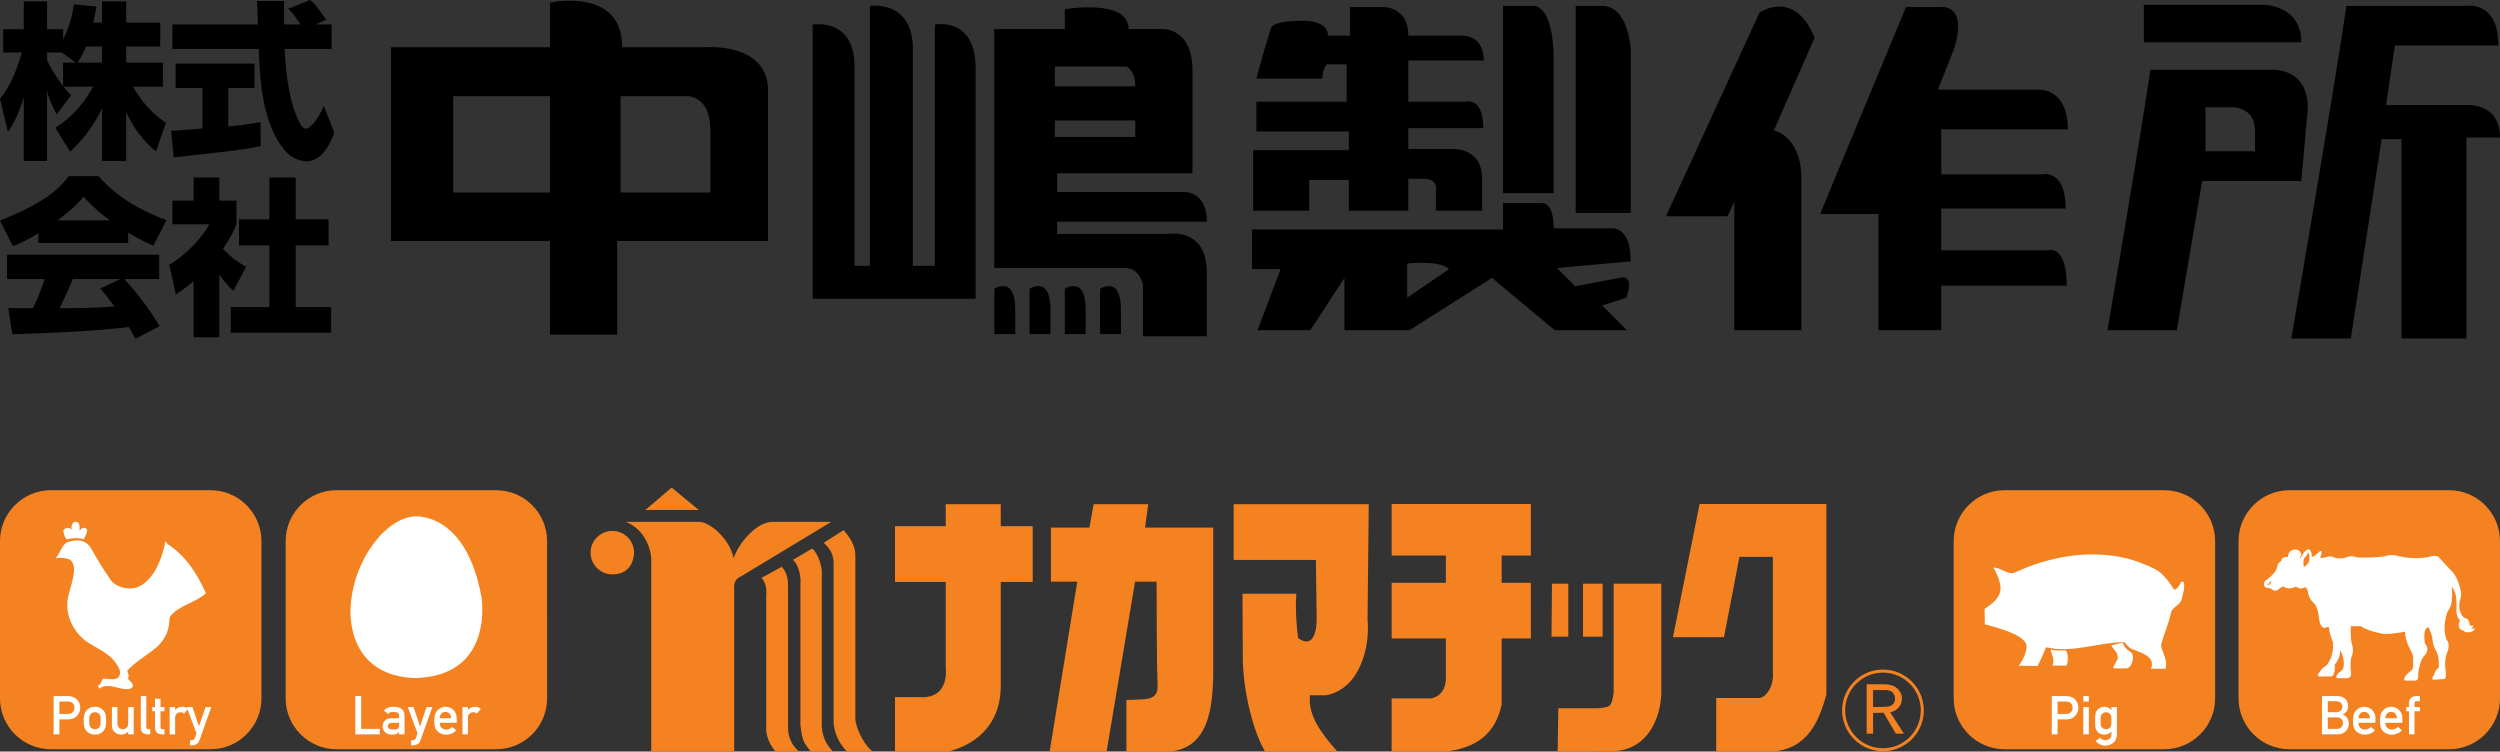 <?xml version="1.0" encoding="UTF-8"?>
<svg xmlns="http://www.w3.org/2000/svg" xmlns:xlink="http://www.w3.org/1999/xlink" version="1.1" id="レイヤー_1" x="0px" y="0px" width="300px" height="90.188px" viewBox="0 0 300 90.188" xml:space="preserve">
<rect x="0" y="0" width="300" height="90.188" fill="#333333" stroke="none"/>
<path d="M12.246,2.714v-2.55h2.895v2.55h4.088v2.872H15.14V7.51h4.413v2.894H15.97c1.477,2.611,3.096,3.766,3.947,4.331  l-1.195,3.422c-1.579-1.234-2.752-2.896-3.582-4.696v5.848h-2.895v-6.313c-0.912,1.963-2.227,3.724-3.825,5.201l-1.781-2.851  c2.327-1.501,3.541-3.201,4.533-4.942H7.63c0.445,0.568,0.627,0.748,0.912,1.015L6.8,13.726c-0.85-1.599-0.951-2.006-1.155-2.835  v8.418H2.854v-7.65c-0.688,2.329-1.436,3.483-1.902,4.17L0,11.841c1.194-1.499,1.74-2.672,2.632-5.547H0.384V3.501h2.47V0.164h2.792  v3.337h1.923v1.237c0.973-1.884,1.214-3.583,1.296-4.212l2.711,0.264c-0.081,0.508-0.181,1.012-0.385,1.924H12.246z M9.067,7.51  L7.408,6.294H5.646v0.894c0.386,0.93,1.094,2.042,1.923,3.137V7.51H9.067z M12.246,7.51V5.586h-1.923  c-0.404,0.972-0.83,1.66-1.012,1.924H12.246z"></path>
<path d="M20.526,15.708c0.122-0.021,3.401-0.243,3.766-0.283v-4.856h-3.218V7.632h9.472v2.936h-3.156v4.614  c2.266-0.243,3.176-0.404,3.864-0.526l0.041,2.875c-2.287,0.465-3.258,0.565-10.445,1.353L20.526,15.708z M37.873,2.936h1.923v2.933  H34.15c0.12,1.946,0.342,5.568,1.497,8.219c0.121,0.304,0.567,1.358,1.073,1.358c0.545,0,1.638-1.398,2.125-2.753l1.275,3.219  c-0.323,0.909-1.335,3.44-3.34,3.44c-0.931,0-1.903-0.526-2.448-1.134c-2.935-3.201-3.158-9.027-3.279-12.349H20.688V2.936h10.264  c-0.021-0.325-0.102-2.671-0.102-2.814h3.238v2.814h1.983c-0.525-0.769-0.93-1.376-1.477-1.881L37.206,0  c0.302,0.225,0.565,0.404,1.942,2.367L37.873,2.936z"></path>
<path d="M4.615,27.983c-1.599,0.969-2.329,1.273-3.078,1.556L0,26.463c4.939-1.945,7.044-3.644,8.238-5.325h3.602  c0.873,1.033,2.937,3.322,8.138,5.286l-1.579,3.057c-0.606-0.264-1.579-0.689-3.015-1.562v1.234H4.615V27.983z M16.253,40.651  c-0.202-0.383-0.426-0.809-0.81-1.417c-3.44,0.486-10.323,0.769-13.966,0.873l-0.486-3.14c0.102,0.021,2.673,0.021,2.956,0.021  c0.163-0.325,0.83-1.681,1.417-3.501H0.849v-2.915h18.257v2.915h-4.189c0.91,0.994,2.267,2.471,4.25,5.647L16.253,40.651z   M13.177,26.442c-1.762-1.313-2.632-2.286-3.158-2.854c-0.486,0.629-1.275,1.48-3.117,2.854H13.177z M14.431,33.488H8.744  c-0.73,1.702-0.973,2.228-1.599,3.501c2.388-0.021,4.574-0.021,6.599-0.222c-0.851-1.134-1.295-1.659-1.701-2.146L14.431,33.488z"></path>
<path d="M26.314,40.469h-3.076v-6.738c-0.832,0.708-1.56,1.215-2.146,1.62l-0.769-3.583c2.268-1.355,4.129-3.541,4.796-4.86h-4.433  v-2.833h2.552v-2.772h3.076v2.772h2.065v2.833c-0.304,0.751-0.627,1.499-1.618,2.936c1.112,1.216,2.044,1.763,2.771,2.167  l-1.518,2.894c-0.426-0.407-0.971-0.909-1.701-1.942V40.469z M32.326,21.303h3.158v5.021h3.946v3.115h-3.946v7.407h4.25v3.076  H27.691v-3.076h4.635v-7.407h-3.643v-3.115h3.643V21.303z"></path>
<path d="M84.771,5.668H74.663c0-7.267-8.655-5.353-8.655-5.353v5.353H46.917v23.254h19.091v11.23h8.059v-11.23h18.101V10.887  C92.168,5.073,84.771,5.668,84.771,5.668 M66.008,23.108H54.381V11.546h11.627V23.108z M85.232,23.108H74.464V11.546h7.53  c0,0,3.238-0.529,3.238,4.097V23.108z"></path>
<path d="M97.519,35.858V2.958c0,0,5.021-0.924,5.021,5.024v23.914h1.849V0.714c0,0,5.153-0.793,5.153,5.152v26.029h2.643V2.958  c0,0,4.889-1.055,4.889,5.285v27.616H97.519z"></path>
<path d="M140.194,28.062h-13.342v-1.453h17.967c0-3.963-3.038-3.568-3.038-3.568h-14.929v-2.246h16.25V8.507  c0-5.416-3.831-5.021-3.831-5.021h-3.832c0-3.699-7.664-2.377-7.664-2.377v2.377h-8.456V32.16h15.723  c1.717,0,2.114,1.981,2.114,1.981v6.209h7.662v-7.666C144.819,27.269,140.194,28.062,140.194,28.062 M126.587,7.981h8.587  c0,0,1.057,0.395,1.057,2.376h-9.644V7.981z M126.587,14.452h9.644v1.982h-9.644V14.452z"></path>
<path d="M132.003,40.086v-5.419c0,0,2.51-1.714,2.51,2.51v2.909H132.003z"></path>
<path d="M127.776,40.086v-5.419c0,0,2.511-1.714,2.511,2.51v2.909H127.776z"></path>
<path d="M123.548,40.086v-5.419c0,0,2.51-1.714,2.51,2.51v2.909H123.548z"></path>
<path d="M119.32,40.086v-5.419c0,0,2.511-1.714,2.511,2.51v2.909H119.32z"></path>
<path d="M150.766,9.434c0,0,0.528-2.115,1.717-5.948c0,0-0.132-0.988,3.634-0.988c0,0,3.237-0.201,3.237,1.781h2.643V0.845h4.095  c0,0,2.907,0,2.907,3.434h6.077c0,0,2.973-0.396,2.973,2.973h-9.05v4.954h6.871c0,0,2.114-0.66,2.114,3.173h-8.984v2.511h5.286  c0,0,3.566-0.265,3.566,3.568v3.829h-5.548v-2.38c0,0,0.395-1.449-1.455-1.449h-1.85v3.829h-7.135v-3.699h-4.757v3.699h-6.738  v-7.267h11.495v-2.246h-11.098v-3.568h10.833V7.717h-2.378c0,0-0.529,0.526-0.529,1.717H150.766z"></path>
<path d="M180.361,0.714h3.435c0,0,2.643-0.659,2.643,6.605v15.856h-6.077V0.714z"></path>
<path d="M189.081,0.714v24.838h6.606V5.866c0,0-0.265-5.152-3.435-5.152H189.081z"></path>
<path d="M194.367,33.348l-5.351,0.991l-2.18-2.179l8.852-0.794c0-4.361-2.378-3.963-2.378-3.963h-6.87  c0-3.438-1.585-3.039-1.585-3.039h-4.492v3.17h-30.125v4.756h3.434l-2.773,7.334h6.342l4.095-6.276v6.276h7.796l9.91-6.276  l7.53,6.276h8.654l-2.972-2.972l2.906-0.927C196.216,32.685,194.367,33.348,194.367,33.348 M168.866,35.725V31.63  c0,0,3.896-0.465,5.02,0.66L168.866,35.725z"></path>
<path d="M199.915,25.95l11.23-24.446c0,0,4.228-2.906,6.606,3.04l-4.887,11.1c0,0,3.302,0.66,3.302,5.814v18.166h-8.058V24.233  l-0.793,1.717H199.915z"></path>
<path d="M218.413,25.683l10.307-24.838h4.228c0,0,3.17-0.395,1.585,4.887l-1.982,5.024h12.023c0,0,3.567-0.267,3.567,4.753h-15.194  v5.419h12.022c0,0,2.907-0.793,2.907,4.094h-14.93v5.021h12.683c0,0,2.378-0.924,2.378,4.228h-15.062v5.352h-7.532V25.683H218.413z"></path>
<path d="M257.257,5.073V0.581h14.402c0,0,4.493,0,4.493,4.492H257.257z"></path>
<path d="M272.318,8.376h-14.27c-1.453,9.778-5.152,31.248-5.152,31.248h8.323l3.04-17.905h11.892l0.793-8.717  C276.944,7.848,272.318,8.376,272.318,8.376 M270.601,18.154h-5.945v-5.285h3.302c0,0,2.643,0,2.643,2.775V18.154z"></path>
<path d="M274.961,40.615c0,0,5.153-29.858,6.606-39.901h14.27c0,0,3.964-0.793,3.964,4.754h-12.419l-1.058,7.137h9.778  c0,0,3.897-0.265,3.897,3.896h-4.03v24.114h-7.796V16.698h-2.378l-3.699,23.917H274.961z"></path>
<path fill="#F58220" d="M31.373,83.809c0,3.355-2.745,6.1-6.101,6.1H6.1c-3.355,0-6.101-2.745-6.101-6.1V64.925  c0-3.354,2.746-6.1,6.101-6.1h19.172c3.355,0,6.101,2.746,6.101,6.1V83.809z"></path>
<path fill="#F58220" d="M65.652,83.809c0,3.355-2.746,6.1-6.101,6.1H40.378c-3.355,0-6.101-2.745-6.101-6.1V64.925  c0-3.354,2.746-6.1,6.101-6.1h19.173c3.355,0,6.101,2.746,6.101,6.1V83.809z"></path>
<path fill="#F58220" d="M300,83.809c0,3.355-2.745,6.1-6.1,6.1h-19.174c-3.355,0-6.101-2.745-6.101-6.1V64.925  c0-3.354,2.746-6.1,6.101-6.1h19.174c3.355,0,6.1,2.746,6.1,6.1V83.809z"></path>
<path fill="#F58220" d="M265.817,83.809c0,3.355-2.745,6.1-6.101,6.1h-19.173c-3.355,0-6.101-2.745-6.101-6.1V64.925  c0-3.354,2.745-6.1,6.101-6.1h19.173c3.355,0,6.101,2.746,6.101,6.1V83.809z"></path>
<path fill="#F58220" d="M107.4,83.656h2.959c3.689,0.234,3.128-3.546,3.128-3.546V69.833H107.4v-6.69h6.087v-2.64h6.604v2.64h3.834  v6.69h-3.834v12.423c0.023,6.044-4.938,7.734-6.801,8.008H107.4V83.656z"></path>
<path fill="#F58220" d="M138.881,80.565c-0.059,1.523-0.09-10.765-0.09-10.765h-2.583l-3.417,20.387h-6.832l3.314-20.387h-3.162  v-6.487h4.623l0.5-2.812h6.553l-0.383,2.812h8.186v17.854c-0.121,2.724-0.138,8.651-5.295,9.021h-5.126v-6.19l1.671-0.062  C139.522,83.896,138.812,82.485,138.881,80.565"></path>
<path fill="#F58220" d="M164.105,74.347c0.325,3.24-0.905,8.342-5.001,9.088h-1.919c-0.21,2.403,1.23,4.415,3.353,6.814h-8.691  c-1.769-2.974-2.75-8.322-2.712-11.503l-0.038-7.498h6.465c0,0-0.22,1.828,0.204,5.318c2.426,1.719,2.232-2.526,2.232-2.526  l-0.089-6.851h-9.87v-6.686h16.212L164.105,74.347z"></path>
<path fill="#F58220" d="M183.705,76.614h-3.507v7.949c-0.771,3.442-2.893,5.254-7.172,5.687h-6.028v-6.44h4.551  c0.296,0.081,1.966-0.36,1.953-2.406v-4.789h-6.504v-6.676h6.504v-3.277h-6.504v-6.184h16.708v6.184h-3.507v3.277h3.507V76.614z"></path>
<path fill="#F58220" d="M212.496,90.195l-6.549,0.055v-6.488h5.014c0.94,0.093,1.946-1.469,1.781-3.09V66.824h-4.012l-1.85,9.642  h-6.126l3.198-15.986h15.217v22.853C218.34,86.294,217.047,89.969,212.496,90.195"></path>
<polygon fill="#F58220" points="186.237,70.042 188.197,70.042 188.197,76.404 186.179,76.404 "></polygon>
<rect x="189.963" y="70.042" fill="#F58220" width="2.353" height="6.362"></rect>
<path fill="#F58220" d="M186.916,90.25l0.08-5.259h4.708c1.53-0.127,1.682-0.127,1.939-1.903V70.042h5.712v13.344  c-0.254,4.011-2.479,6.584-5.516,6.734L186.916,90.25z"></path>
<path fill="#F58220" d="M225.956,90.146c-2.701,0-4.9-2.196-4.9-4.902c0-2.699,2.2-4.897,4.9-4.897c2.705,0,4.903,2.198,4.903,4.897  C230.858,87.95,228.66,90.146,225.956,90.146 M225.956,80.714c-2.499,0-4.537,2.034-4.537,4.53c0,2.505,2.038,4.542,4.537,4.542  c2.506,0,4.539-2.038,4.539-4.542C230.494,82.748,228.461,80.714,225.956,80.714"></path>
<path fill="#F58220" d="M227.501,88.042l-1.471-2.514l-1.261,0.021v2.493h-0.767v-5.933h2.013c0.716,0,1.259,0.151,1.62,0.473  c0.396,0.338,0.594,0.772,0.594,1.282c0,0.478-0.184,0.853-0.494,1.147c-0.25,0.232-0.537,0.399-0.911,0.467l1.647,2.563H227.501z   M227.024,83.007c-0.195-0.133-0.468-0.2-0.817-0.2h-1.438v2.039l1.351-0.022c0.474-0.005,0.812-0.091,1.027-0.302  c0.166-0.175,0.253-0.394,0.253-0.658C227.4,83.504,227.265,83.224,227.024,83.007"></path>
<polygon fill="#F58220" points="77.448,61.191 80.597,58.508 83.842,61.191 "></polygon>
<path fill="#F58220" d="M88.101,90.264h-9.954V67.618c0.128-1.775-0.875-4.146-3.042-4.993h8.933  c1.296,0.136,3.587,2.155,3.987,4.36c0.744-2.041,2.763-4.224,4.517-4.36h7.207l-10.783,6.514c-0.551,0.26-0.963,0.542-0.864,1.698  V90.264z"></path>
<path fill="#F58220" d="M100.034,67.738c0.055-1.451-0.709-2.129-1.185-2.608l2.377-1.51c0.703,0.8,1.416,1.767,1.416,3.05v19.793  c0.269,1.404,1.185,3.086,2.164,3.8h-3.111c-0.662-0.714-1.543-1.836-1.661-3.554V67.738z"></path>
<path fill="#F58220" d="M100.034,90.264h-2.673c-0.885-1.146-1.065-1.173-1.31-3.294V70.067c0.066-0.53-0.047-2.089-0.889-2.889  l2.264-1.335c0.372,0.108,1.315,1.661,1.184,3.322v18.019C98.704,88.369,99.084,89.316,100.034,90.264"></path>
<path fill="#F58220" d="M91.948,87.692V71.615c0.069-0.864,0.025-1.548-0.559-2.278l2.427-1.33c0.764,0.918,0.764,1.729,0.747,2.749  v16.666c0.018,1.051,0.493,2.128,1.423,2.843h-2.829C92.445,89.549,92.011,88.493,91.948,87.692"></path>
<path fill="#F58220" d="M73.479,68.925c2.422,0,2.608-2.14,2.608-2.607c0-1.44-1.171-2.607-2.608-2.607  c-1.44,0-2.608,1.167-2.608,2.607S72.039,68.925,73.479,68.925"></path>
<path fill="#FFFFFF" d="M8.75,69.403c-0.241,1.22-0.679,2.037-0.679,3.243c0,1.579,0.896,3.457,2.601,4.526  c1.618,1.01,2.775,1.364,3.629,3.072c0.171,0.342,0.171,1.024-0.34,1.195c-0.513,0.17-1.025,0-1.537,0  c-0.343,0.17-0.172,0.684-0.684,0.854l0.171,0.341c1.194-0.854,2.56,0.341,3.753,0c0.684-0.341,0-0.854-0.341-1.195  c0.341-0.342-0.168-0.853,0-1.025c2.005-2.005,3.647-2.26,4.61-4.267c0.513-1.068,0.299-1.964,0.513-2.221  c1.091-1.31,2.9-1.537,4.268-2.731c-1.023-2.22-2.219-4.267-4.44-5.803c-0.169,0-0.425-0.471-0.425-0.471  c-0.341,2.05-1.452,4.909-3.5,5.593c-1.193,0.339-2.731-0.172-3.244-1.195c-0.854-1.198-1.536-2.391-2.218-3.587  c-0.683-1.024-1.707-1.024-2.733-0.681c-0.681,0.17-0.981,1.45-1.494,1.963c0.727-0.172,1.194-0.043,1.708,0.126  C9.049,67.653,8.923,68.549,8.75,69.403"></path>
<path fill="#FFFFFF" d="M10.032,64.708c-0.639-0.214-1.579-0.127-1.878,0c-0.299,0.129-0.47-0.598-0.554-0.897  c-0.087-0.297,0.598-0.767,0.98-0.211c0,0-0.126-1.026,0.557-0.983c0.592,0.038,0.382,1.111,0.382,1.111s0.3-0.557,0.77-0.344  C10.759,63.6,10.032,64.708,10.032,64.708"></path>
<path fill="#FFFFFF" d="M6.433,83.526h1.666c0.099,0,0.194,0.004,0.284,0.013c0.09,0.008,0.181,0.028,0.271,0.058  c0.078,0.021,0.156,0.053,0.235,0.094s0.161,0.093,0.243,0.158c0.138,0.107,0.255,0.255,0.351,0.442  c0.097,0.188,0.146,0.406,0.146,0.655c0,0.03-0.001,0.062-0.003,0.094c-0.002,0.032-0.005,0.063-0.009,0.094  c-0.043,0.301-0.185,0.575-0.426,0.823c-0.241,0.248-0.575,0.371-1,0.371H7.13v1.795H6.433V83.526z M7.13,85.67h1.033  c0.245,0,0.431-0.072,0.559-0.217c0.127-0.144,0.197-0.302,0.21-0.475v-0.025v-0.026c0-0.155-0.028-0.282-0.084-0.381  c-0.056-0.099-0.127-0.177-0.213-0.233c-0.013-0.008-0.028-0.017-0.042-0.025c-0.015-0.009-0.029-0.017-0.042-0.026  c-0.06-0.03-0.124-0.051-0.19-0.062c-0.066-0.011-0.141-0.016-0.222-0.016H7.13V85.67z"></path>
<path fill="#FFFFFF" d="M10.123,85.706c0.053-0.17,0.141-0.324,0.261-0.461l0.013-0.013c0.009-0.009,0.017-0.017,0.023-0.026  c0.006-0.008,0.014-0.017,0.022-0.025c0.094-0.091,0.218-0.175,0.372-0.252c0.153-0.078,0.345-0.116,0.578-0.116  s0.425,0.039,0.578,0.116c0.153,0.077,0.276,0.161,0.371,0.252c0.008,0.008,0.016,0.017,0.023,0.025  c0.006,0.009,0.014,0.017,0.022,0.026c0.004,0.004,0.008,0.008,0.013,0.013c0.12,0.138,0.208,0.292,0.261,0.461  s0.081,0.429,0.081,0.778s-0.027,0.609-0.081,0.781c-0.054,0.172-0.141,0.328-0.261,0.465c-0.005,0.004-0.009,0.008-0.013,0.013  c-0.009,0.009-0.016,0.017-0.022,0.025c-0.007,0.009-0.015,0.018-0.023,0.026c-0.095,0.09-0.218,0.173-0.371,0.249  c-0.153,0.075-0.345,0.113-0.578,0.113s-0.425-0.038-0.578-0.113c-0.153-0.076-0.277-0.158-0.372-0.249  c-0.009-0.009-0.016-0.018-0.022-0.026c-0.006-0.008-0.014-0.017-0.023-0.025c-0.004-0.004-0.008-0.009-0.013-0.013  c-0.12-0.138-0.208-0.293-0.261-0.465c-0.054-0.172-0.081-0.433-0.081-0.781S10.068,85.875,10.123,85.706 M12.056,86.028  c-0.017-0.097-0.049-0.184-0.097-0.261c-0.004-0.009-0.01-0.019-0.016-0.029s-0.014-0.021-0.022-0.029  c-0.047-0.069-0.12-0.125-0.216-0.171c-0.097-0.045-0.202-0.068-0.313-0.068s-0.216,0.023-0.313,0.068  c-0.097,0.046-0.169,0.102-0.217,0.171c-0.008,0.009-0.016,0.019-0.022,0.029c-0.007,0.011-0.011,0.021-0.016,0.029  c-0.047,0.078-0.08,0.165-0.097,0.261c-0.018,0.097-0.026,0.249-0.026,0.455c0,0.211,0.008,0.365,0.026,0.461  c0.017,0.097,0.049,0.185,0.097,0.262c0.005,0.008,0.009,0.018,0.016,0.029c0.006,0.011,0.014,0.021,0.022,0.029  c0.047,0.068,0.12,0.126,0.217,0.171c0.097,0.045,0.201,0.068,0.313,0.068s0.216-0.022,0.313-0.068  c0.096-0.045,0.169-0.103,0.216-0.171c0.009-0.008,0.016-0.018,0.022-0.029s0.012-0.021,0.016-0.029  c0.047-0.078,0.08-0.165,0.097-0.262c0.018-0.097,0.026-0.248,0.026-0.455C12.082,86.279,12.073,86.125,12.056,86.028"></path>
<path fill="#FFFFFF" d="M13.431,84.85h0.659v1.95c0,0.224,0.062,0.397,0.187,0.52c0.125,0.123,0.28,0.184,0.465,0.184  s0.339-0.061,0.462-0.184c0.123-0.123,0.184-0.296,0.184-0.52v-1.95h0.659v3.273h-0.659v-0.348h-0.013  c-0.104,0.129-0.227,0.225-0.372,0.288c-0.144,0.062-0.302,0.093-0.474,0.093c-0.026,0-0.052-0.001-0.078-0.003  c-0.026-0.002-0.052-0.005-0.078-0.009c-0.237-0.03-0.453-0.14-0.649-0.33c-0.196-0.189-0.294-0.452-0.294-0.788V84.85z"></path>
<path fill="#FFFFFF" d="M16.898,83.526h0.658v3.751c0,0.073,0.021,0.129,0.061,0.168c0.041,0.039,0.102,0.057,0.185,0.057h0.226  v0.621h-0.291c-0.237,0-0.436-0.059-0.597-0.178c-0.162-0.118-0.242-0.324-0.242-0.617V83.526z"></path>
<path fill="#FFFFFF" d="M18.602,83.855h0.659v0.995h0.477v0.504h-0.477v1.904c0,0.09,0.018,0.154,0.054,0.19  c0.037,0.037,0.096,0.055,0.178,0.055h0.245v0.62h-0.342c-0.228,0-0.417-0.07-0.568-0.21c-0.151-0.14-0.227-0.339-0.227-0.597  v-1.963h-0.329V84.85h0.329V83.855z"></path>
<path fill="#FFFFFF" d="M20.358,84.85h0.659v0.349h0.013c0.103-0.129,0.228-0.226,0.375-0.291s0.306-0.097,0.478-0.097  c0.133,0,0.256,0.022,0.368,0.068c0.112,0.045,0.217,0.106,0.317,0.184l-0.479,0.568c-0.034-0.026-0.066-0.048-0.097-0.068  c-0.03-0.019-0.061-0.035-0.09-0.048c-0.039-0.013-0.077-0.023-0.116-0.033c-0.039-0.008-0.083-0.013-0.129-0.013  c-0.16,0-0.305,0.054-0.439,0.162c-0.133,0.108-0.2,0.282-0.2,0.523v1.969h-0.659V84.85z"></path>
<path fill="#FFFFFF" d="M22.399,84.85h0.697l0.775,2.292h0.013l0.775-2.292h0.698l-1.408,3.951c-0.09,0.25-0.216,0.418-0.378,0.507  c-0.161,0.088-0.343,0.133-0.545,0.133h-0.22v-0.614h0.194c0.086-0.004,0.166-0.029,0.239-0.074s0.125-0.117,0.155-0.216  l0.181-0.542L22.399,84.85z"></path>
<path fill="#FFFFFF" d="M255.697,77.82c1.062,0.456,3.032,0.909,2.426,2.427h1.705c0.457-0.911-0.606-2.427-0.492-2.882  c0.342-1.375,0.873-2.352,1.214-3.944c0.101-0.469,0.91-0.759,1.213-1.366c0.152-0.757,0.455-1.363,0.303-2.124  c0-0.152-0.303-0.152-0.303-0.152c-0.15,0.455-0.736,1.202-0.91,0.912c-0.341-0.57-1.214-1.783-1.972-2.237  c-1.077-0.646-2.882-1.251-3.488-1.405c-4.62-1.154-9.402-0.302-13.651,1.669c-0.758,0.304-1.618-0.606-2.528-0.606  c0.456,0.758,0.858,1.72,0.858,2.629c-0.15,1.061-0.934,1.668-1.921,2.325l0.026,1.847c1.669,0.455,4.374,1.161,4.93,2.298  c0.302,0.622-0.329,2.024-0.859,2.68l2.276,0.028c0,0,0.707-1.494,1.009-2.252c3.187,0.758,6.218-0.606,9.405-0.606  C254.938,77.062,255.393,77.668,255.697,77.82"></path>
<path fill="#FFFFFF" d="M253.355,77.433c0.303,0.604,0.911,0.909,0.758,1.666c-0.152,0.305-0.446,0.664-0.522,1.101  c0,0,1.603,0.021,1.669,0c0.526-0.15,0.964-1.394,0.523-1.857c-0.201-0.21-0.844-0.476-1.063-1.216L253.355,77.433z"></path>
<path fill="#FFFFFF" d="M246.748,79.876h1.233c0.225-0.399,0.225-1.535-0.096-1.839c0,0-1.254,0.093-1.82-0.097  c0.152,0.608,0.53,1.328,0.228,1.936H246.748z"></path>
<path fill="#FFFFFF" d="M49.877,61.974c0,0,6.046-0.511,7.893,9.633c0,0,1.587,9.173-7.431,9.736c0,0-7.48,0.718-8.251-7.071  c0,0-0.613-5.174,3.383-9.836C45.471,64.435,47.521,61.974,49.877,61.974"></path>
<path fill="#FFFFFF" d="M296.955,75.365c-0.341,0.17-0.427,0-0.427,0c0.409-0.188,0.256-0.292,0.256-0.292  c-0.375,0.078-0.436-0.075-0.436-0.075c0-0.846-0.589-0.828-0.589-0.828c-0.854-0.616-0.615-1.914-0.615-1.914  c0.223-0.717,0.189-1.076,0.189-1.076c-0.307-2.066-1.263-2.785-1.263-2.785c-0.317-0.315-1.42-1.537-1.42-1.537  c-0.341-0.34-1.314,0-1.314,0c-1.675,0.324-3.417-0.104-3.417-0.104c-1.008-0.323-1.759,0-1.759,0  c-1.367,0.223-3.297,0.139-3.297,0.139c-0.734-0.325-1.349,0-1.349,0c-0.835,0.274-1.418,0-1.418,0c-0.479-0.274-1.076,0-1.076,0  c-0.461,0.118-0.616,0-0.616,0c0.171-0.309,0.173-0.427,0.173-0.427c0.118-0.598-0.257-0.257-0.257-0.257  c-0.113,0.111-0.462,0.375-0.462,0.375c-0.229,0.231-0.442,0.24-0.442,0.24c0-0.853-0.343-0.904-0.343-0.904  c-0.479-0.121-1.109,1.228-1.109,1.228c0-0.187,0.188-0.647,0.188-0.647c-0.172-0.581-0.701-0.565-0.701-0.565  c-0.921,0-0.888,0.889-0.888,0.889c-0.939,0-0.786,0.496-0.786,0.496c-0.546,0.221-0.546,0.87-0.546,0.87  c-0.222,0.648-1.212,1.367-1.212,1.367c-0.358,0.154-0.341,0.546-0.341,0.546c-0.086,0.513,0.801,0.496,0.801,0.496  c0.513,0.513,0.906,0.154,0.906,0.154c0.386-0.384,0.632-0.375,0.632-0.375c0.751,0.511,1.503,0,1.503,0  c0.375,0.375,0.872,0.188,0.872,0.188c0.376-0.309,0.529,0.307,0.529,0.307c0.102,1.042,0.769,1.521,0.769,1.521  c0.496,0.497,0.58,1.707,0.58,1.707c0.136,1.504,0.837,1.213,0.837,1.213c0.18-0.18,0.376,0,0.376,0  c0,0.614,0.479,1.793,0.479,1.793c0.118,2-0.906,2.835-0.906,2.835c-0.376,0.172-0.683,0.684-0.683,0.684  c-0.461,0.461-0.086,0.546-0.086,0.546h1.366c0.667,0,0.514-1.433,0.514-1.433c0.666-0.667,0.666-1.709,0.666-1.709  c0.631,1.092,0.375,2.102,0.375,2.102c-0.161,0.434-0.495,0.529-0.495,0.529c-0.563,0.563-0.291,0.718-0.291,0.718h1.196  c0.599-0.086,0.512-0.513,0.512-0.513c-0.154-1.094,0.017-1.946,0.017-1.946c0.411-0.907,0.086-1.573,0.086-1.573  c-0.222-0.938-0.136-2.203-0.136-2.203h1.21c0.873,0.614,2.649,0.906,2.649,0.906c0.955,0.101,2.646-0.257,2.646-0.257  c0,1.179,0.771,2.409,0.771,2.409c0.236,0.427,0.203,0.802,0.203,0.802v0.974c0,0.41-0.409,0.615-0.409,0.615  c-0.188,0.188-0.512,0.513-0.512,0.513c-0.342,0.582,0,0.564,0,0.564h1.161c0.513,0,0.358-0.872,0.358-0.872  c0.291-1.895,0.82-2.186,0.82-2.186c0.648-0.803,0-1.4,0-1.4c-0.171-0.991,0-1.504,0-1.504c0.325-0.768,0.513-0.255,0.513-0.255  c0.092,0.093,0.341,0.939,0.341,0.939c0.119,1.264,0.461,1.657,0.461,1.657c0.444,0.666,0.341,2.066,0.341,2.066  c-0.477,0.307-0.563,0.905-0.563,0.905c-0.334,0.334-0.154,0.546-0.154,0.546c0.136,0,1.348-0.084,1.348-0.084  c0.394,0,0.153-1.366,0.153-1.366c-0.066-1.195,0.19-1.708,0.19-1.708c0.494-1.144,0-1.588,0-1.588  c-0.361-0.786-0.274-1.828-0.274-1.828c0.188-1.504,0.459-1.759,0.459-1.759c0.292-0.444,0.361-0.804,0.361-0.804  c0.205-1.604,0-2.083,0-2.083c0.214,0.213,0.393,0.649,0.393,0.649c0.307,0.633,0.205,2.238,0.205,2.238  c0,0.887,0.443,1.196,0.443,1.196c-0.546,1.195,0.479,1.262,0.479,1.262c0,0.173,0.36,0.189,0.36,0.189  C297.023,75.878,296.955,75.365,296.955,75.365 M272.352,70.13c0,0-0.25,0.163-0.25-0.042c0,0,0.19-0.018,0.36-0.358  C272.461,69.729,272.675,69.805,272.352,70.13 M277.072,67.422c0,0-0.255,0.462-0.622,0.624c0,0-0.094-0.674,0.024-1.034  c0,0,0.393-0.339,0.497-0.716C276.971,66.295,277.263,66.585,277.072,67.422"></path>
<polygon fill="#FFFFFF" points="42.641,83.526 43.338,83.526 43.338,87.465 45.579,87.465 45.579,88.124 42.641,88.124 "></polygon>
<path fill="#FFFFFF" d="M47.89,87.833h-0.013c-0.069,0.112-0.165,0.194-0.288,0.246c-0.123,0.051-0.296,0.077-0.52,0.077  c-0.366,0-0.65-0.095-0.852-0.284s-0.304-0.426-0.304-0.71c0-0.262,0.09-0.49,0.268-0.681c0.179-0.192,0.444-0.287,0.797-0.287  h0.911v-0.343c0-0.154-0.053-0.264-0.158-0.326c-0.105-0.063-0.276-0.094-0.513-0.094c-0.172,0-0.304,0.018-0.394,0.055  s-0.166,0.103-0.226,0.197l-0.517-0.394c0.125-0.176,0.279-0.3,0.461-0.371c0.183-0.071,0.397-0.106,0.643-0.106  c0.404,0,0.733,0.078,0.984,0.235c0.252,0.157,0.377,0.438,0.377,0.843v2.234H47.89V87.833z M47.89,86.735h-0.788  c-0.193,0-0.336,0.035-0.429,0.106c-0.093,0.071-0.139,0.167-0.139,0.288c0,0.107,0.047,0.203,0.143,0.287  c0.094,0.084,0.253,0.126,0.477,0.126c0.275,0,0.467-0.031,0.575-0.094s0.162-0.221,0.162-0.475V86.735z"></path>
<path fill="#FFFFFF" d="M48.929,84.85h0.697l0.774,2.292h0.013l0.774-2.292h0.698l-1.408,3.951c-0.09,0.25-0.216,0.418-0.378,0.507  c-0.161,0.088-0.343,0.133-0.545,0.133h-0.22v-0.614h0.194c0.086-0.004,0.166-0.029,0.238-0.074  c0.074-0.045,0.125-0.117,0.155-0.216l0.181-0.542L48.929,84.85z"></path>
<path fill="#FFFFFF" d="M52.764,86.735c0,0.267,0.075,0.468,0.223,0.604c0.149,0.136,0.335,0.204,0.559,0.204  c0.026,0,0.052-0.001,0.078-0.003c0.026-0.002,0.052-0.005,0.078-0.01c0.099-0.017,0.198-0.051,0.297-0.103s0.188-0.118,0.265-0.2  l0.478,0.407c-0.16,0.185-0.341,0.318-0.546,0.4c-0.204,0.082-0.416,0.123-0.635,0.123c-0.044,0-0.086-0.001-0.126-0.003  c-0.042-0.002-0.083-0.005-0.126-0.009c-0.302-0.039-0.577-0.176-0.827-0.41s-0.375-0.646-0.375-1.236  c0-0.568,0.119-0.979,0.358-1.23c0.239-0.252,0.502-0.399,0.791-0.442c0.035-0.004,0.068-0.007,0.101-0.009  c0.032-0.002,0.065-0.003,0.1-0.003c0.361,0,0.677,0.125,0.946,0.374c0.269,0.25,0.403,0.586,0.403,1.008v0.542H52.764z   M54.146,86.193c-0.008-0.25-0.078-0.439-0.207-0.568c-0.129-0.129-0.291-0.194-0.484-0.194c-0.194,0-0.355,0.064-0.485,0.194  c-0.129,0.129-0.198,0.318-0.207,0.568H54.146z"></path>
<path fill="#FFFFFF" d="M55.495,84.85h0.658v0.349h0.013c0.103-0.129,0.228-0.226,0.375-0.291s0.306-0.097,0.478-0.097  c0.133,0,0.256,0.022,0.368,0.068c0.112,0.045,0.217,0.106,0.316,0.184l-0.478,0.568c-0.035-0.026-0.066-0.048-0.097-0.068  c-0.03-0.019-0.061-0.035-0.091-0.048c-0.038-0.013-0.077-0.023-0.116-0.033c-0.039-0.008-0.082-0.013-0.129-0.013  c-0.159,0-0.305,0.054-0.439,0.162c-0.133,0.108-0.2,0.282-0.2,0.523v1.969h-0.658V84.85z"></path>
<path fill="#FFFFFF" d="M246.211,83.526h1.666c0.099,0,0.194,0.004,0.284,0.013c0.09,0.008,0.181,0.028,0.271,0.058  c0.078,0.021,0.156,0.053,0.235,0.094c0.08,0.041,0.161,0.093,0.243,0.158c0.138,0.107,0.255,0.255,0.352,0.442  c0.097,0.188,0.146,0.406,0.146,0.655c0,0.03-0.001,0.062-0.003,0.094c-0.002,0.032-0.005,0.063-0.01,0.094  c-0.043,0.301-0.185,0.575-0.426,0.823c-0.241,0.248-0.574,0.371-1,0.371h-1.059v1.795h-0.697V83.526z M246.909,85.67h1.033  c0.246,0,0.432-0.072,0.559-0.217c0.127-0.144,0.197-0.302,0.21-0.475v-0.025v-0.026c0-0.155-0.028-0.282-0.084-0.381  c-0.056-0.099-0.127-0.177-0.213-0.233c-0.013-0.008-0.026-0.017-0.042-0.025c-0.016-0.009-0.029-0.017-0.042-0.026  c-0.061-0.03-0.124-0.051-0.19-0.062c-0.067-0.011-0.141-0.016-0.223-0.016h-1.008V85.67z"></path>
<path fill="#FFFFFF" d="M250.001,83.526h0.659v0.659h-0.659V83.526z M250.001,84.85h0.659v3.273h-0.659V84.85z"></path>
<path fill="#FFFFFF" d="M253.372,87.788c-0.104,0.112-0.229,0.203-0.375,0.271c-0.146,0.069-0.304,0.103-0.471,0.103  c-0.19,0-0.352-0.034-0.487-0.104c-0.136-0.069-0.245-0.146-0.327-0.232c-0.008-0.009-0.017-0.019-0.025-0.029  c-0.009-0.011-0.017-0.021-0.026-0.029c-0.013-0.017-0.024-0.033-0.035-0.048s-0.022-0.031-0.036-0.049  c-0.064-0.099-0.109-0.222-0.135-0.368c-0.026-0.147-0.039-0.417-0.039-0.809c0-0.396,0.013-0.668,0.039-0.815  s0.071-0.27,0.135-0.369c0.013-0.017,0.025-0.033,0.036-0.049c0.011-0.015,0.022-0.031,0.035-0.048  c0.009-0.009,0.018-0.018,0.026-0.029c0.008-0.011,0.017-0.02,0.025-0.029c0.082-0.086,0.19-0.165,0.327-0.236  c0.135-0.071,0.297-0.106,0.487-0.106c0.167,0,0.32,0.032,0.458,0.097s0.267,0.162,0.388,0.291V84.85h0.658v3.202  c0,0.489-0.143,0.849-0.429,1.08c-0.286,0.231-0.617,0.347-0.991,0.347h-0.029h-0.029c-0.198-0.008-0.393-0.062-0.584-0.161  c-0.192-0.099-0.356-0.229-0.494-0.387l0.51-0.4c0.082,0.077,0.177,0.145,0.287,0.203c0.11,0.059,0.227,0.087,0.352,0.087  c0.219,0,0.399-0.061,0.539-0.183c0.14-0.122,0.21-0.293,0.21-0.515V87.788z M252.09,86.974c0.011,0.091,0.036,0.166,0.074,0.227  c0.009,0.008,0.015,0.017,0.02,0.025s0.01,0.018,0.019,0.026c0.004,0.009,0.01,0.016,0.016,0.022  c0.007,0.006,0.014,0.014,0.023,0.022c0.047,0.052,0.11,0.099,0.19,0.142c0.08,0.043,0.178,0.064,0.293,0.064  c0.112,0,0.208-0.021,0.288-0.064c0.08-0.043,0.143-0.09,0.19-0.142l0.022-0.022c0.006-0.006,0.012-0.014,0.017-0.022  c0.008-0.008,0.015-0.017,0.019-0.026s0.011-0.017,0.019-0.025c0.039-0.061,0.064-0.136,0.075-0.227  c0.01-0.09,0.016-0.252,0.016-0.484c0-0.232-0.006-0.395-0.016-0.488c-0.011-0.092-0.036-0.169-0.075-0.229  c-0.008-0.009-0.015-0.017-0.019-0.025c-0.004-0.009-0.011-0.018-0.019-0.026c-0.004-0.009-0.01-0.016-0.017-0.022  c-0.006-0.007-0.014-0.014-0.022-0.023c-0.047-0.051-0.111-0.099-0.19-0.142c-0.08-0.042-0.175-0.064-0.288-0.064  c-0.116,0-0.214,0.022-0.293,0.064c-0.08,0.043-0.143,0.091-0.19,0.142l-0.023,0.023c-0.006,0.006-0.012,0.014-0.016,0.022  c-0.009,0.009-0.015,0.018-0.019,0.026c-0.004,0.008-0.011,0.017-0.02,0.025c-0.039,0.06-0.063,0.137-0.074,0.229  c-0.011,0.093-0.016,0.255-0.016,0.488C252.074,86.722,252.079,86.884,252.09,86.974"></path>
<path fill="#FFFFFF" d="M278.637,83.526h1.782c0.447,0,0.787,0.115,1.017,0.345c0.23,0.23,0.345,0.526,0.345,0.888  c0,0.189-0.046,0.371-0.139,0.545c-0.092,0.174-0.272,0.322-0.539,0.442v0.013c0.241,0.056,0.424,0.182,0.549,0.378  s0.191,0.408,0.2,0.636v0.02v0.026c0,0.396-0.127,0.712-0.381,0.949c-0.254,0.237-0.553,0.355-0.897,0.355h-1.937V83.526z   M279.334,84.146v1.317h1.007c0.254,0,0.441-0.064,0.562-0.194c0.121-0.129,0.181-0.284,0.181-0.465c0-0.176-0.061-0.33-0.181-0.461  c-0.12-0.131-0.308-0.197-0.562-0.197H279.334z M279.334,86.083v1.381h1.072c0.258,0,0.448-0.07,0.568-0.209  c0.12-0.14,0.181-0.3,0.181-0.481c0-0.181-0.061-0.341-0.181-0.481c-0.121-0.14-0.31-0.209-0.568-0.209H279.334z"></path>
<path fill="#FFFFFF" d="M283.015,86.735c0,0.267,0.074,0.468,0.223,0.604c0.148,0.136,0.335,0.204,0.558,0.204  c0.026,0,0.052-0.001,0.078-0.003c0.026-0.002,0.052-0.005,0.078-0.01c0.099-0.017,0.198-0.051,0.297-0.103  c0.099-0.052,0.188-0.118,0.265-0.2l0.478,0.407c-0.159,0.185-0.341,0.318-0.545,0.4c-0.205,0.082-0.417,0.123-0.636,0.123  c-0.043,0-0.085-0.001-0.126-0.003c-0.041-0.002-0.083-0.005-0.126-0.009c-0.301-0.039-0.577-0.176-0.827-0.41  c-0.25-0.234-0.374-0.646-0.374-1.236c0-0.568,0.119-0.979,0.358-1.23c0.239-0.252,0.502-0.399,0.791-0.442  c0.035-0.004,0.068-0.007,0.1-0.009c0.032-0.002,0.065-0.003,0.1-0.003c0.362,0,0.677,0.125,0.946,0.374  c0.269,0.25,0.403,0.586,0.403,1.008v0.542H283.015z M284.396,86.193c-0.009-0.25-0.078-0.439-0.207-0.568  c-0.13-0.129-0.291-0.194-0.484-0.194c-0.194,0-0.355,0.064-0.484,0.194c-0.129,0.129-0.198,0.318-0.207,0.568H284.396z"></path>
<path fill="#FFFFFF" d="M286.242,86.735c0,0.267,0.075,0.468,0.223,0.604c0.149,0.136,0.335,0.204,0.559,0.204  c0.026,0,0.052-0.001,0.078-0.003c0.025-0.002,0.052-0.005,0.077-0.01c0.1-0.017,0.198-0.051,0.297-0.103  c0.1-0.052,0.188-0.118,0.265-0.2l0.478,0.407c-0.16,0.185-0.342,0.318-0.546,0.4s-0.417,0.123-0.636,0.123  c-0.043,0-0.085-0.001-0.126-0.003c-0.041-0.002-0.083-0.005-0.126-0.009c-0.301-0.039-0.577-0.176-0.827-0.41  c-0.25-0.234-0.374-0.646-0.374-1.236c0-0.568,0.119-0.979,0.358-1.23c0.239-0.252,0.502-0.399,0.791-0.442  c0.035-0.004,0.068-0.007,0.1-0.009c0.032-0.002,0.065-0.003,0.1-0.003c0.362,0,0.677,0.125,0.946,0.374  c0.269,0.25,0.404,0.586,0.404,1.008v0.542H286.242z M287.625,86.193c-0.009-0.25-0.078-0.439-0.207-0.568  c-0.13-0.129-0.291-0.194-0.484-0.194s-0.355,0.064-0.484,0.194c-0.129,0.129-0.198,0.318-0.207,0.568H287.625z"></path>
<path fill="#FFFFFF" d="M289.077,85.354h-0.329V84.85h0.329v-0.433c0-0.306,0.085-0.53,0.255-0.675  c0.17-0.144,0.382-0.216,0.636-0.216h0.426v0.62h-0.374c-0.108,0-0.182,0.021-0.223,0.061c-0.041,0.041-0.061,0.111-0.061,0.21  v0.433h0.658v0.504h-0.658v2.77h-0.659V85.354z"></path>
</svg>
